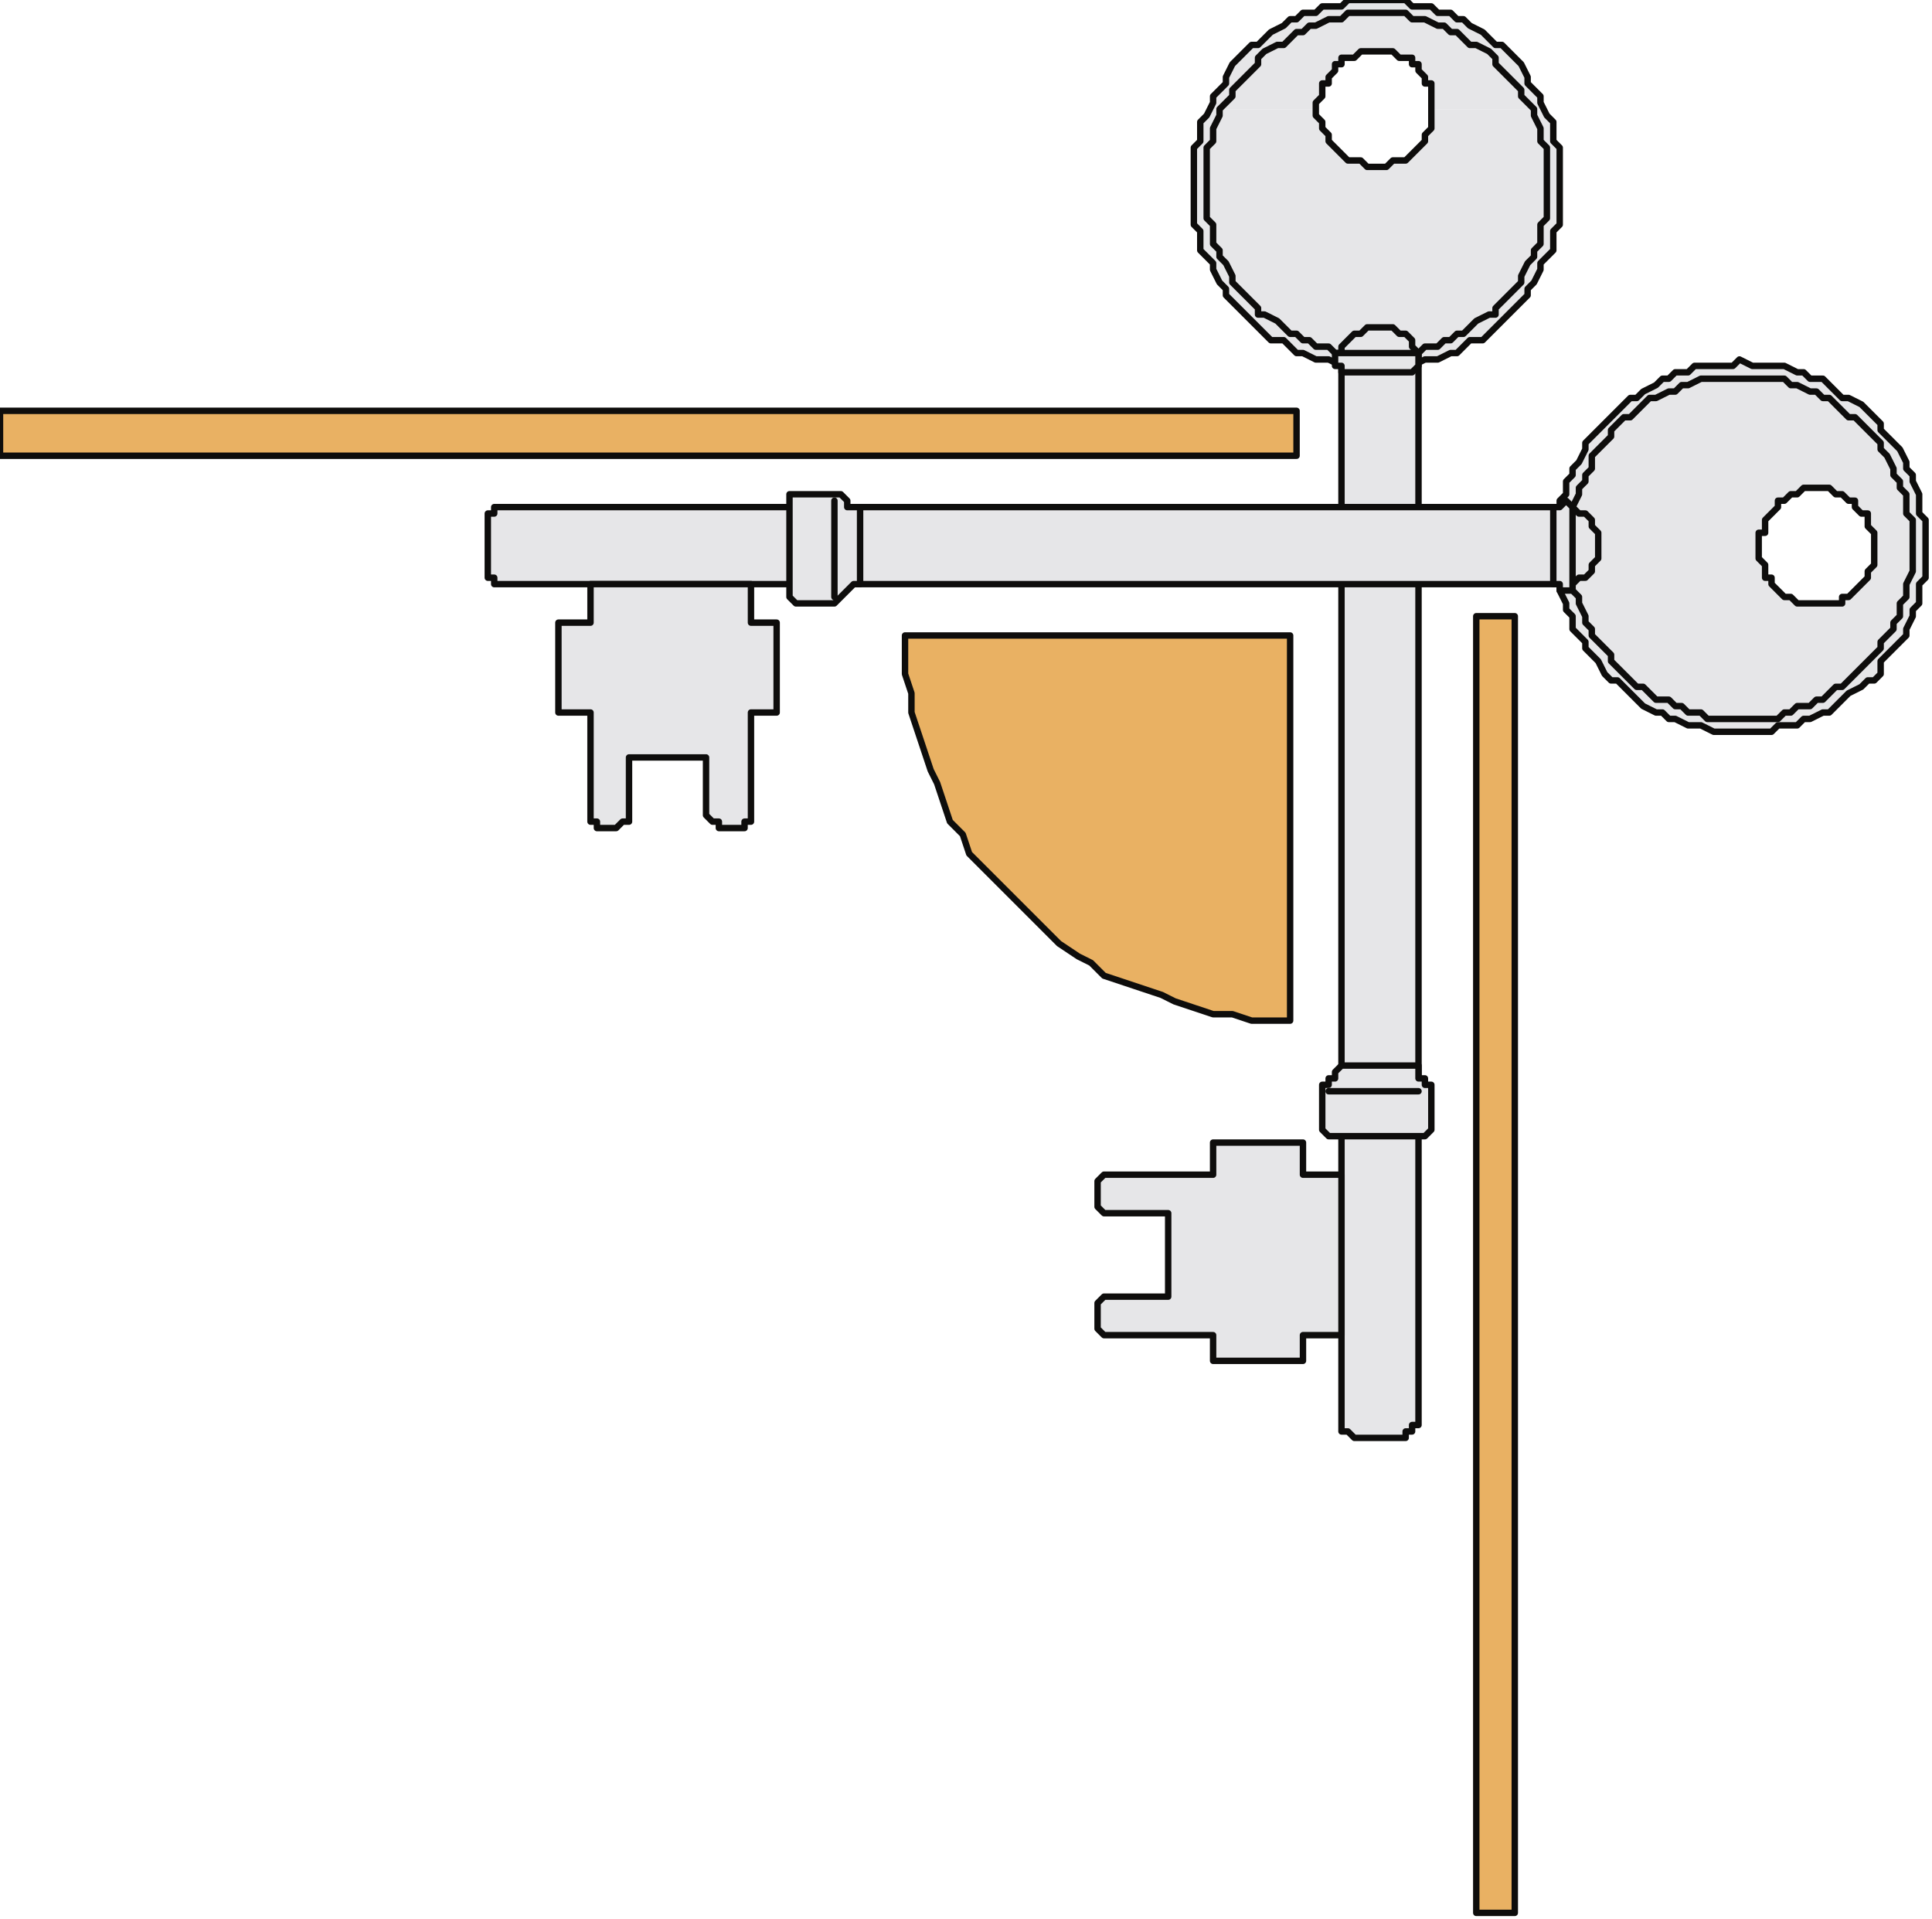 <?xml version="1.0" encoding="UTF-8" standalone="no"?>
<svg
   xmlns:dc="http://purl.org/dc/elements/1.1/"
   xmlns:cc="http://creativecommons.org/ns#"
   xmlns:rdf="http://www.w3.org/1999/02/22-rdf-syntax-ns#"
   xmlns:svg="http://www.w3.org/2000/svg"
   xmlns="http://www.w3.org/2000/svg"
   xmlns:sodipodi="http://sodipodi.sourceforge.net/DTD/sodipodi-0.dtd"
   xmlns:inkscape="http://www.inkscape.org/namespaces/inkscape"
   version="1.0"
   width="79.64mm"
   height="79.11mm"
   id="svg73"
   sodipodi:docname="CRNRC458.WMF">
  <sodipodi:namedview
     pagecolor="#ffffff"
     bordercolor="#666666"
     borderopacity="1"
     objecttolerance="10"
     gridtolerance="10"
     guidetolerance="10"
     inkscape:pageopacity="0"
     inkscape:pageshadow="2"
     inkscape:window-width="640"
     inkscape:window-height="480"
     id="namedview75" />
  <defs
     id="defs3">
    <pattern
       id="WMFhbasepattern"
       patternUnits="userSpaceOnUse"
       width="6"
       height="6"
       x="0"
       y="0" />
  </defs>
  <path
     style="fill:#e6e6e8;fill-rule:evenodd;fill-opacity:1;stroke:none;"
     d="  M 241,17   L 240,16   L 240,15   L 239,14   L 238,13   L 238,12   L 237,10   L 236,9   L 235,8   L 234,7   L 233,7   L 232,6   L 231,5   L 229,4   L 228,3   L 227,3   L 226,2   L 224,2   L 223,1   L 222,1   L 220,1   L 219,0   L 217,0   L 216,0   L 214,0   L 213,0   L 211,0   L 210,0   L 209,1   L 207,1   L 206,1   L 205,2   L 203,2   L 202,3   L 201,3   L 200,4   L 198,5   L 197,6   L 196,7   L 195,7   L 194,8   L 193,9   L 192,10   L 191,12   L 191,13   L 190,14   L 189,15   L 189,16   L 188,17   L 205,17   L 205,16   L 206,15   L 206,14   L 206,13   L 207,13   L 207,12   L 208,11   L 208,10   L 209,10   L 209,9   L 210,9   L 211,9   L 212,8   L 213,8   L 214,8   L 214,8   L 215,8   L 216,8   L 217,8   L 218,9   L 219,9   L 220,9   L 220,10   L 221,10   L 221,11   L 222,12   L 222,13   L 223,13   L 223,14   L 223,15   L 223,16   L 223,17   L 241,17  z "
     id="path5" />
  <path
     style="fill:#e6e6e8;fill-rule:evenodd;fill-opacity:1;stroke:none;"
     d="  M 241,17   L 241,18   L 242,19   L 242,20   L 242,22   L 243,23   L 243,24   L 243,26   L 243,27   L 243,29   L 243,30   L 243,32   L 243,33   L 243,35   L 242,36   L 242,37   L 242,39   L 241,40   L 240,41   L 240,42   L 239,44   L 238,45   L 238,46   L 237,47   L 236,48   L 235,49   L 234,50   L 233,51   L 232,52   L 231,53   L 229,53   L 228,54   L 227,55   L 226,55   L 224,56   L 223,56   L 222,56   L 220,57   L 219,57   L 217,57   L 216,57   L 214,57   L 213,57   L 211,57   L 210,57   L 209,57   L 207,56   L 206,56   L 205,56   L 203,55   L 202,55   L 201,54   L 200,53   L 198,53   L 197,52   L 196,51   L 195,50   L 194,49   L 193,48   L 192,47   L 191,46   L 191,45   L 190,44   L 189,42   L 189,41   L 188,40   L 187,39   L 187,37   L 187,36   L 186,35   L 186,33   L 186,32   L 186,30   L 186,29   L 186,27   L 186,26   L 186,24   L 186,23   L 187,22   L 187,20   L 187,19   L 188,18   L 188,17   L 205,17   L 205,18   L 206,19   L 206,20   L 206,20   L 207,21   L 207,22   L 208,23   L 208,23   L 209,24   L 209,24   L 210,25   L 211,25   L 212,25   L 213,26   L 214,26   L 214,26   L 215,26   L 216,26   L 217,25   L 218,25   L 219,25   L 220,24   L 220,24   L 221,23   L 221,23   L 222,22   L 222,21   L 223,20   L 223,20   L 223,19   L 223,18   L 223,17   L 241,17  z "
     id="path7" />
  <path
     style="fill:none;stroke:#0e0d0c;stroke-width:1px;stroke-linecap:round;stroke-linejoin:round;stroke-miterlimit:4;stroke-dasharray:none;stroke-opacity:1;"
     d="  M 186,29   L 186,27   L 186,26   L 186,24   L 186,23   L 187,22   L 187,20   L 187,19   L 188,18   L 189,16   L 189,15   L 190,14   L 191,13   L 191,12   L 192,10   L 193,9   L 194,8   L 195,7   L 196,7   L 197,6   L 198,5   L 200,4   L 201,3   L 202,3   L 203,2   L 205,2   L 206,1   L 207,1   L 209,1   L 210,0   L 211,0   L 213,0   L 214,0   L 216,0   L 217,0   L 219,0   L 220,1   L 222,1   L 223,1   L 224,2   L 226,2   L 227,3   L 228,3   L 229,4   L 231,5   L 232,6   L 233,7   L 234,7   L 235,8   L 236,9   L 237,10   L 238,12   L 238,13   L 239,14   L 240,15   L 240,16   L 241,18   L 242,19   L 242,20   L 242,22   L 243,23   L 243,24   L 243,26   L 243,27   L 243,29   L 243,30   L 243,32   L 243,33   L 243,35   L 242,36   L 242,37   L 242,39   L 241,40   L 240,41   L 240,42   L 239,44   L 238,45   L 238,46   L 237,47   L 236,48   L 235,49   L 234,50   L 233,51   L 232,52   L 231,53   L 229,53   L 228,54   L 227,55   L 226,55   L 224,56   L 223,56   L 222,56   L 220,57   L 219,57   L 217,57   L 216,57   L 214,57   L 213,57   L 211,57   L 210,57   L 209,57   L 207,56   L 206,56   L 205,56   L 203,55   L 202,55   L 201,54   L 200,53   L 198,53   L 197,52   L 196,51   L 195,50   L 194,49   L 193,48   L 192,47   L 191,46   L 191,45   L 190,44   L 189,42   L 189,41   L 188,40   L 187,39   L 187,37   L 187,36   L 186,35   L 186,33   L 186,32   L 186,30   L 186,29  "
     id="path9" />
  <path
     style="fill:none;stroke:#0e0d0c;stroke-width:1px;stroke-linecap:round;stroke-linejoin:round;stroke-miterlimit:4;stroke-dasharray:none;stroke-opacity:1;"
     d="  M 205,17   L 205,16   L 206,15   L 206,14   L 206,13   L 207,13   L 207,12   L 208,11   L 208,10   L 209,10   L 209,9   L 210,9   L 211,9   L 212,8   L 213,8   L 214,8   L 214,8   L 215,8   L 216,8   L 217,8   L 218,9   L 219,9   L 220,9   L 220,10   L 221,10   L 221,11   L 222,12   L 222,13   L 223,13   L 223,14   L 223,15   L 223,16   L 223,17   L 223,18   L 223,19   L 223,20   L 223,20   L 222,21   L 222,22   L 221,23   L 221,23   L 220,24   L 220,24   L 219,25   L 218,25   L 217,25   L 216,26   L 215,26   L 214,26   L 214,26   L 213,26   L 212,25   L 211,25   L 210,25   L 209,24   L 209,24   L 208,23   L 208,23   L 207,22   L 207,21   L 206,20   L 206,20   L 206,19   L 205,18   L 205,17  "
     id="path11" />
  <path
     style="fill:#e6e6e8;fill-rule:evenodd;fill-opacity:1;stroke:none;"
     d="  M 300,85   L 300,84   L 300,82   L 300,81   L 299,80   L 299,78   L 299,77   L 298,75   L 298,74   L 297,73   L 297,72   L 296,70   L 295,69   L 294,68   L 293,67   L 293,66   L 292,65   L 291,64   L 290,63   L 288,62   L 287,62   L 286,61   L 285,60   L 284,59   L 282,59   L 281,58   L 280,58   L 278,57   L 277,57   L 276,57   L 274,57   L 273,57   L 271,56   L 270,57   L 268,57   L 267,57   L 265,57   L 264,57   L 263,58   L 261,58   L 260,59   L 259,59   L 258,60   L 256,61   L 255,62   L 254,62   L 253,63   L 252,64   L 251,65   L 250,66   L 249,67   L 248,68   L 247,69   L 247,70   L 246,72   L 245,73   L 245,74   L 244,75   L 244,77   L 243,78   L 243,80   L 243,81   L 243,82   L 242,84   L 242,85   L 274,85   L 274,84   L 274,83   L 275,83   L 275,82   L 275,81   L 276,80   L 276,80   L 277,79   L 277,78   L 278,78   L 279,77   L 280,77   L 280,77   L 281,76   L 282,76   L 283,76   L 284,76   L 285,76   L 286,77   L 287,77   L 287,77   L 288,78   L 289,78   L 289,79   L 290,80   L 291,80   L 291,81   L 291,82   L 292,83   L 292,83   L 292,84   L 292,85   L 300,85  z "
     id="path13" />
  <path
     style="fill:#e6e6e8;fill-rule:evenodd;fill-opacity:1;stroke:none;"
     d="  M 300,85   L 300,87   L 300,88   L 300,90   L 299,91   L 299,92   L 299,94   L 298,95   L 298,96   L 297,98   L 297,99   L 296,100   L 295,101   L 294,102   L 293,103   L 293,105   L 292,106   L 291,106   L 290,107   L 288,108   L 287,109   L 286,110   L 285,111   L 284,111   L 282,112   L 281,112   L 280,113   L 278,113   L 277,113   L 276,114   L 274,114   L 273,114   L 271,114   L 270,114   L 268,114   L 267,114   L 265,113   L 264,113   L 263,113   L 261,112   L 260,112   L 259,111   L 258,111   L 256,110   L 255,109   L 254,108   L 253,107   L 252,106   L 251,106   L 250,105   L 249,103   L 248,102   L 247,101   L 247,100   L 246,99   L 245,98   L 245,96   L 244,95   L 244,94   L 243,92   L 243,91   L 243,90   L 243,88   L 242,87   L 242,85   L 274,85   L 274,86   L 274,87   L 275,88   L 275,89   L 275,90   L 276,90   L 276,91   L 277,92   L 277,92   L 278,93   L 279,93   L 280,94   L 280,94   L 281,94   L 282,94   L 283,94   L 284,94   L 285,94   L 286,94   L 287,94   L 287,93   L 288,93   L 289,92   L 289,92   L 290,91   L 291,90   L 291,90   L 291,89   L 292,88   L 292,87   L 292,86   L 292,85   L 300,85  z "
     id="path15" />
  <path
     style="fill:none;stroke:#0e0d0c;stroke-width:1px;stroke-linecap:round;stroke-linejoin:round;stroke-miterlimit:4;stroke-dasharray:none;stroke-opacity:1;"
     d="  M 271,114   L 273,114   L 274,114   L 276,114   L 277,113   L 278,113   L 280,113   L 281,112   L 282,112   L 284,111   L 285,111   L 286,110   L 287,109   L 288,108   L 290,107   L 291,106   L 292,106   L 293,105   L 293,103   L 294,102   L 295,101   L 296,100   L 297,99   L 297,98   L 298,96   L 298,95   L 299,94   L 299,92   L 299,91   L 300,90   L 300,88   L 300,87   L 300,85   L 300,84   L 300,82   L 300,81   L 299,80   L 299,78   L 299,77   L 298,75   L 298,74   L 297,73   L 297,72   L 296,70   L 295,69   L 294,68   L 293,67   L 293,66   L 292,65   L 291,64   L 290,63   L 288,62   L 287,62   L 286,61   L 285,60   L 284,59   L 282,59   L 281,58   L 280,58   L 278,57   L 277,57   L 276,57   L 274,57   L 273,57   L 271,56   L 270,57   L 268,57   L 267,57   L 265,57   L 264,57   L 263,58   L 261,58   L 260,59   L 259,59   L 258,60   L 256,61   L 255,62   L 254,62   L 253,63   L 252,64   L 251,65   L 250,66   L 249,67   L 248,68   L 247,69   L 247,70   L 246,72   L 245,73   L 245,74   L 244,75   L 244,77   L 243,78   L 243,80   L 243,81   L 243,82   L 242,84   L 242,85   L 242,87   L 243,88   L 243,90   L 243,91   L 243,92   L 244,94   L 244,95   L 245,96   L 245,98   L 246,99   L 247,100   L 247,101   L 248,102   L 249,103   L 250,105   L 251,106   L 252,106   L 253,107   L 254,108   L 255,109   L 256,110   L 258,111   L 259,111   L 260,112   L 261,112   L 263,113   L 264,113   L 265,113   L 267,114   L 268,114   L 270,114   L 271,114  "
     id="path17" />
  <path
     style="fill:none;stroke:#0e0d0c;stroke-width:1px;stroke-linecap:round;stroke-linejoin:round;stroke-miterlimit:4;stroke-dasharray:none;stroke-opacity:1;"
     d="  M 283,94   L 284,94   L 285,94   L 286,94   L 287,94   L 287,93   L 288,93   L 289,92   L 289,92   L 290,91   L 291,90   L 291,90   L 291,89   L 292,88   L 292,87   L 292,86   L 292,85   L 292,84   L 292,83   L 292,83   L 291,82   L 291,81   L 291,80   L 290,80   L 289,79   L 289,78   L 288,78   L 287,77   L 287,77   L 286,77   L 285,76   L 284,76   L 283,76   L 282,76   L 281,76   L 280,77   L 280,77   L 279,77   L 278,78   L 277,78   L 277,79   L 276,80   L 276,80   L 275,81   L 275,82   L 275,83   L 274,83   L 274,84   L 274,85   L 274,86   L 274,87   L 275,88   L 275,89   L 275,90   L 276,90   L 276,91   L 277,92   L 277,92   L 278,93   L 279,93   L 280,94   L 280,94   L 281,94   L 282,94   L 283,94  "
     id="path19" />
  <path
     style="fill:none;stroke:#0e0d0c;stroke-width:1px;stroke-linecap:round;stroke-linejoin:round;stroke-miterlimit:4;stroke-dasharray:none;stroke-opacity:1;"
     d="  M 188,29   L 188,27   L 188,26   L 188,25   L 188,23   L 189,22   L 189,21   L 189,20   L 190,18   L 190,17   L 191,16   L 192,15   L 192,14   L 193,13   L 194,12   L 195,11   L 196,10   L 196,9   L 197,8   L 199,7   L 200,7   L 201,6   L 202,5   L 203,5   L 204,4   L 205,4   L 207,3   L 208,3   L 209,3   L 210,2   L 212,2   L 213,2   L 214,2   L 216,2   L 217,2   L 219,2   L 220,3   L 221,3   L 222,3   L 224,4   L 225,4   L 226,5   L 227,5   L 228,6   L 229,7   L 230,7   L 232,8   L 233,9   L 233,10   L 234,11   L 235,12   L 236,13   L 237,14   L 237,15   L 238,16   L 239,17   L 239,18   L 240,20   L 240,21   L 240,22   L 241,23   L 241,25   L 241,26   L 241,27   L 241,29   L 241,30   L 241,31   L 241,33   L 241,34   L 240,35   L 240,37   L 240,38   L 239,39   L 239,40   L 238,41   L 237,43   L 237,44   L 236,45   L 235,46   L 234,47   L 233,48   L 233,49   L 232,49   L 230,50   L 229,51   L 228,52   L 227,52   L 226,53   L 225,53   L 224,54   L 222,54   L 221,55   L 220,55   L 219,55   L 217,55   L 216,55   L 214,56   L 213,55   L 212,55   L 210,55   L 209,55   L 208,55   L 207,54   L 205,54   L 204,53   L 203,53   L 202,52   L 201,52   L 200,51   L 199,50   L 197,49   L 196,49   L 196,48   L 195,47   L 194,46   L 193,45   L 192,44   L 192,43   L 191,41   L 190,40   L 190,39   L 189,38   L 189,37   L 189,35   L 188,34   L 188,33   L 188,31   L 188,30   L 188,29  "
     id="path21" />
  <path
     style="fill:none;stroke:#0e0d0c;stroke-width:1px;stroke-linecap:round;stroke-linejoin:round;stroke-miterlimit:4;stroke-dasharray:none;stroke-opacity:1;"
     d="  M 271,112   L 273,112   L 274,112   L 275,112   L 277,112   L 278,111   L 279,111   L 280,110   L 282,110   L 283,109   L 284,109   L 285,108   L 286,107   L 287,107   L 288,106   L 289,105   L 290,104   L 291,103   L 292,102   L 293,101   L 293,100   L 294,99   L 295,98   L 295,97   L 296,96   L 296,94   L 297,93   L 297,92   L 297,91   L 298,89   L 298,88   L 298,87   L 298,85   L 298,84   L 298,83   L 298,81   L 297,80   L 297,79   L 297,77   L 296,76   L 296,75   L 295,74   L 295,73   L 294,71   L 293,70   L 293,69   L 292,68   L 291,67   L 290,66   L 289,65   L 288,65   L 287,64   L 286,63   L 285,62   L 284,62   L 283,61   L 282,61   L 280,60   L 279,60   L 278,59   L 277,59   L 275,59   L 274,59   L 273,59   L 271,59   L 270,59   L 269,59   L 267,59   L 266,59   L 265,59   L 263,60   L 262,60   L 261,61   L 260,61   L 258,62   L 257,62   L 256,63   L 255,64   L 254,65   L 253,65   L 252,66   L 251,67   L 251,68   L 250,69   L 249,70   L 248,71   L 248,73   L 247,74   L 247,75   L 246,76   L 246,77   L 245,79   L 245,80   L 245,81   L 245,83   L 245,84   L 244,85   L 245,87   L 245,88   L 245,89   L 245,91   L 245,92   L 246,93   L 246,94   L 247,96   L 247,97   L 248,98   L 248,99   L 249,100   L 250,101   L 251,102   L 251,103   L 252,104   L 253,105   L 254,106   L 255,107   L 256,107   L 257,108   L 258,109   L 260,109   L 261,110   L 262,110   L 263,111   L 265,111   L 266,112   L 267,112   L 269,112   L 270,112   L 271,112  "
     id="path23" />
  <path
     style="fill:#e6e6e8;fill-rule:evenodd;fill-opacity:1;stroke:none;"
     d="  M 221,55   L 221,221   L 221,222   L 220,222   L 220,223   L 220,223   L 220,223   L 219,223   L 219,224   L 219,224   L 211,224   L 211,224   L 210,223   L 210,223   L 210,223   L 209,223   L 209,222   L 209,222   L 209,221   L 209,55   L 209,55   L 209,54   L 210,53   L 211,52   L 212,52   L 213,51   L 214,51   L 215,51   L 216,51   L 217,51   L 218,52   L 219,52   L 220,53   L 220,54   L 221,55   L 221,55  z "
     id="path25" />
  <path
     style="fill:none;stroke:#0e0d0c;stroke-width:1px;stroke-linecap:round;stroke-linejoin:round;stroke-miterlimit:4;stroke-dasharray:none;stroke-opacity:1;"
     d="  M 221,55   L 221,221   L 221,222   L 220,222   L 220,223   L 220,223   L 220,223   L 219,223   L 219,224   L 219,224   L 211,224   L 211,224   L 210,223   L 210,223   L 210,223   L 209,223   L 209,222   L 209,222   L 209,221   L 209,55   L 209,55   L 209,54   L 210,53   L 211,52   L 212,52   L 213,51   L 214,51   L 215,51   L 216,51   L 217,51   L 218,52   L 219,52   L 220,53   L 220,54   L 221,55   L 221,55  "
     id="path27" />
  <path
     style="fill:#e6e6e8;fill-rule:evenodd;fill-opacity:1;stroke:none;"
     d="  M 245,79   L 78,79   L 78,79   L 77,79   L 77,79   L 77,80   L 76,80   L 76,80   L 76,81   L 76,81   L 76,89   L 76,89   L 76,89   L 76,90   L 77,90   L 77,90   L 77,91   L 78,91   L 78,91   L 245,91   L 245,91   L 246,90   L 247,90   L 248,89   L 248,88   L 249,87   L 249,86   L 249,85   L 249,84   L 249,83   L 248,82   L 248,81   L 247,80   L 246,80   L 245,79   L 245,79  z "
     id="path29" />
  <path
     style="fill:none;stroke:#0e0d0c;stroke-width:1px;stroke-linecap:round;stroke-linejoin:round;stroke-miterlimit:4;stroke-dasharray:none;stroke-opacity:1;"
     d="  M 245,79   L 78,79   L 78,79   L 77,79   L 77,79   L 77,80   L 76,80   L 76,80   L 76,81   L 76,81   L 76,89   L 76,89   L 76,89   L 76,90   L 77,90   L 77,90   L 77,91   L 78,91   L 78,91   L 245,91   L 245,91   L 246,90   L 247,90   L 248,89   L 248,88   L 249,87   L 249,86   L 249,85   L 249,84   L 249,83   L 248,82   L 248,81   L 247,80   L 246,80   L 245,79   L 245,79  "
     id="path31" />
  <path
     style="fill:#e6e6e8;fill-rule:evenodd;fill-opacity:1;stroke:none;"
     d="  M 223,170   L 223,175   L 223,176   L 223,176   L 223,176   L 223,176   L 222,177   L 222,177   L 222,177   L 221,177   L 208,177   L 207,177   L 207,177   L 207,177   L 206,176   L 206,176   L 206,176   L 206,176   L 206,175   L 206,170   L 206,169   L 206,169   L 207,169   L 207,168   L 208,168   L 208,167   L 209,166   L 209,166   L 221,166   L 221,167   L 221,167   L 221,168   L 222,168   L 222,169   L 223,169   L 223,169   L 223,170  z "
     id="path33" />
  <path
     style="fill:none;stroke:#0e0d0c;stroke-width:1px;stroke-linecap:round;stroke-linejoin:round;stroke-miterlimit:4;stroke-dasharray:none;stroke-opacity:1;"
     d="  M 223,170   L 223,175   L 223,176   L 223,176   L 223,176   L 223,176   L 222,177   L 222,177   L 222,177   L 221,177   L 208,177   L 207,177   L 207,177   L 207,177   L 206,176   L 206,176   L 206,176   L 206,176   L 206,175   L 206,170   L 206,169   L 206,169   L 207,169   L 207,168   L 208,168   L 208,167   L 209,166   L 209,166   L 221,166   L 221,167   L 221,167   L 221,168   L 222,168   L 222,169   L 223,169   L 223,169   L 223,170  "
     id="path35" />
  <path
     style="fill:#e6e6e8;fill-rule:evenodd;fill-opacity:1;stroke:none;"
     d="  M 130,77   L 125,77   L 124,77   L 124,77   L 124,77   L 123,77   L 123,77   L 123,78   L 123,78   L 123,78   L 123,92   L 123,93   L 123,93   L 123,93   L 123,93   L 124,94   L 124,94   L 124,94   L 125,94   L 130,94   L 130,94   L 131,93   L 131,93   L 132,92   L 132,92   L 133,91   L 133,91   L 134,91   L 134,79   L 133,79   L 132,79   L 132,78   L 132,78   L 131,77   L 131,77   L 130,77   L 130,77  z "
     id="path37" />
  <path
     style="fill:none;stroke:#0e0d0c;stroke-width:1px;stroke-linecap:round;stroke-linejoin:round;stroke-miterlimit:4;stroke-dasharray:none;stroke-opacity:1;"
     d="  M 130,77   L 125,77   L 124,77   L 124,77   L 124,77   L 123,77   L 123,77   L 123,78   L 123,78   L 123,78   L 123,92   L 123,93   L 123,93   L 123,93   L 123,93   L 124,94   L 124,94   L 124,94   L 125,94   L 130,94   L 130,94   L 131,93   L 131,93   L 132,92   L 132,92   L 133,91   L 133,91   L 134,91   L 134,79   L 133,79   L 132,79   L 132,78   L 132,78   L 131,77   L 131,77   L 130,77   L 130,77  "
     id="path39" />
  <path
     style="fill:#e6e6e8;fill-rule:evenodd;fill-opacity:1;stroke:none;"
     d="  M 182,189   L 173,189   L 172,189   L 171,188   L 171,187   L 171,186   L 171,185   L 171,184   L 172,183   L 173,183   L 189,183   L 189,178   L 203,178   L 203,183   L 209,183   L 209,208   L 203,208   L 203,212   L 189,212   L 189,208   L 173,208   L 172,208   L 171,207   L 171,206   L 171,205   L 171,204   L 171,203   L 172,202   L 173,202   L 182,202   L 182,189  z "
     id="path41" />
  <path
     style="fill:none;stroke:#0e0d0c;stroke-width:1px;stroke-linecap:round;stroke-linejoin:round;stroke-miterlimit:4;stroke-dasharray:none;stroke-opacity:1;"
     d="  M 182,189   L 173,189   L 172,189   L 171,188   L 171,187   L 171,186   L 171,185   L 171,184   L 172,183   L 173,183   L 189,183   L 189,178   L 203,178   L 203,183   L 209,183   L 209,208   L 203,208   L 203,212   L 189,212   L 189,208   L 173,208   L 172,208   L 171,207   L 171,206   L 171,205   L 171,204   L 171,203   L 172,202   L 173,202   L 182,202   L 182,189  "
     id="path43" />
  <path
     style="fill:#e6e6e8;fill-rule:evenodd;fill-opacity:1;stroke:none;"
     d="  M 110,118   L 110,127   L 111,128   L 111,128   L 111,128   L 112,128   L 112,129   L 113,129   L 113,129   L 114,129   L 114,129   L 115,129   L 116,129   L 116,128   L 116,128   L 117,128   L 117,128   L 117,127   L 117,111   L 121,111   L 121,97   L 117,97   L 117,91   L 92,91   L 92,97   L 87,97   L 87,111   L 92,111   L 92,127   L 92,128   L 92,128   L 92,128   L 93,128   L 93,129   L 94,129   L 94,129   L 95,129   L 95,129   L 96,129   L 96,129   L 97,128   L 97,128   L 98,128   L 98,127   L 98,127   L 98,118   L 110,118  z "
     id="path45" />
  <path
     style="fill:none;stroke:#0e0d0c;stroke-width:1px;stroke-linecap:round;stroke-linejoin:round;stroke-miterlimit:4;stroke-dasharray:none;stroke-opacity:1;"
     d="  M 110,118   L 110,127   L 111,128   L 111,128   L 111,128   L 112,128   L 112,129   L 113,129   L 113,129   L 114,129   L 114,129   L 115,129   L 116,129   L 116,128   L 116,128   L 117,128   L 117,128   L 117,127   L 117,111   L 121,111   L 121,97   L 117,97   L 117,91   L 92,91   L 92,97   L 87,97   L 87,111   L 92,111   L 92,127   L 92,128   L 92,128   L 92,128   L 93,128   L 93,129   L 94,129   L 94,129   L 95,129   L 95,129   L 96,129   L 96,129   L 97,128   L 97,128   L 98,128   L 98,127   L 98,127   L 98,118   L 110,118  "
     id="path47" />
  <path
     style="fill:#e6e6e8;fill-rule:evenodd;fill-opacity:1;stroke:none;"
     d="  M 221,56   L 221,56   L 221,57   L 221,57   L 221,57   L 221,57   L 220,58   L 220,58   L 220,58   L 209,58   L 209,58   L 209,58   L 209,57   L 208,57   L 208,57   L 208,57   L 208,56   L 208,56   L 208,56   L 208,55   L 208,55   L 208,55   L 209,55   L 209,55   L 209,55   L 209,55   L 220,55   L 220,55   L 220,55   L 221,55   L 221,55   L 221,55   L 221,55   L 221,56   L 221,56  z "
     id="path49" />
  <path
     style="fill:none;stroke:#0e0d0c;stroke-width:1px;stroke-linecap:round;stroke-linejoin:round;stroke-miterlimit:4;stroke-dasharray:none;stroke-opacity:1;"
     d="  M 221,56   L 221,56   L 221,57   L 221,57   L 221,57   L 221,57   L 220,58   L 220,58   L 220,58   L 209,58   L 209,58   L 209,58   L 209,57   L 208,57   L 208,57   L 208,57   L 208,56   L 208,56   L 208,56   L 208,55   L 208,55   L 208,55   L 209,55   L 209,55   L 209,55   L 209,55   L 220,55   L 220,55   L 220,55   L 221,55   L 221,55   L 221,55   L 221,55   L 221,56   L 221,56  "
     id="path51" />
  <path
     style="fill:#e6e6e8;fill-rule:evenodd;fill-opacity:1;stroke:none;"
     d="  M 244,78   L 244,78   L 243,79   L 243,79   L 243,79   L 243,79   L 242,79   L 242,80   L 242,80   L 242,90   L 242,91   L 242,91   L 243,91   L 243,91   L 243,92   L 243,92   L 244,92   L 244,92   L 244,92   L 245,92   L 245,92   L 245,91   L 245,91   L 245,91   L 245,91   L 245,90   L 245,80   L 245,80   L 245,79   L 245,79   L 245,79   L 245,79   L 245,79   L 244,78   L 244,78  z "
     id="path53" />
  <path
     style="fill:none;stroke:#0e0d0c;stroke-width:1px;stroke-linecap:round;stroke-linejoin:round;stroke-miterlimit:4;stroke-dasharray:none;stroke-opacity:1;"
     d="  M 244,78   L 244,78   L 243,79   L 243,79   L 243,79   L 243,79   L 242,79   L 242,80   L 242,80   L 242,90   L 242,91   L 242,91   L 243,91   L 243,91   L 243,92   L 243,92   L 244,92   L 244,92   L 244,92   L 245,92   L 245,92   L 245,91   L 245,91   L 245,91   L 245,91   L 245,90   L 245,80   L 245,80   L 245,79   L 245,79   L 245,79   L 245,79   L 245,79   L 244,78   L 244,78  "
     id="path55" />
  <path
     style="fill:none;stroke:#0e0d0c;stroke-width:1px;stroke-linecap:round;stroke-linejoin:round;stroke-miterlimit:4;stroke-dasharray:none;stroke-opacity:1;"
     d="  M 221,170   L 207,170  "
     id="path57" />
  <path
     style="fill:none;stroke:#0e0d0c;stroke-width:1px;stroke-linecap:round;stroke-linejoin:round;stroke-miterlimit:4;stroke-dasharray:none;stroke-opacity:1;"
     d="  M 130,78   L 130,93  "
     id="path59" />
  <path
     style="fill:#e9b163;fill-rule:evenodd;fill-opacity:1;stroke:none;"
     d="  M 201,99   L 141,99   L 141,102   L 141,105   L 142,108   L 142,111   L 143,114   L 144,117   L 145,120   L 146,122   L 147,125   L 148,128   L 150,130   L 151,133   L 153,135   L 155,137   L 157,139   L 159,141   L 161,143   L 163,145   L 165,147   L 168,149   L 170,150   L 172,152   L 175,153   L 178,154   L 181,155   L 183,156   L 186,157   L 189,158   L 192,158   L 195,159   L 198,159   L 201,159   L 201,99  z "
     id="path61" />
  <path
     style="fill:none;stroke:#0e0d0c;stroke-width:1px;stroke-linecap:round;stroke-linejoin:round;stroke-miterlimit:4;stroke-dasharray:none;stroke-opacity:1;"
     d="  M 201,99   L 141,99   L 141,102   L 141,105   L 142,108   L 142,111   L 143,114   L 144,117   L 145,120   L 146,122   L 147,125   L 148,128   L 150,130   L 151,133   L 153,135   L 155,137   L 157,139   L 159,141   L 161,143   L 163,145   L 165,147   L 168,149   L 170,150   L 172,152   L 175,153   L 178,154   L 181,155   L 183,156   L 186,157   L 189,158   L 192,158   L 195,159   L 198,159   L 201,159   L 201,99  "
     id="path63" />
  <path
     style="fill:#e9b163;fill-rule:evenodd;fill-opacity:1;stroke:none;"
     d="  M 0,71   L 202,71   L 202,64   L 0,64   L 0,71  z "
     id="path65" />
  <path
     style="fill:none;stroke:#0e0d0c;stroke-width:1px;stroke-linecap:round;stroke-linejoin:round;stroke-miterlimit:4;stroke-dasharray:none;stroke-opacity:1;"
     d="  M 0,71   L 202,71   L 202,64   L 0,64   L 0,71  "
     id="path67" />
  <path
     style="fill:#e9b163;fill-rule:evenodd;fill-opacity:1;stroke:none;"
     d="  M 236,298   L 236,96   L 230,96   L 230,298   L 236,298  z "
     id="path69" />
  <path
     style="fill:none;stroke:#0e0d0c;stroke-width:1px;stroke-linecap:round;stroke-linejoin:round;stroke-miterlimit:4;stroke-dasharray:none;stroke-opacity:1;"
     d="  M 236,298   L 236,96   L 230,96   L 230,298   L 236,298  "
     id="path71" />
</svg>
